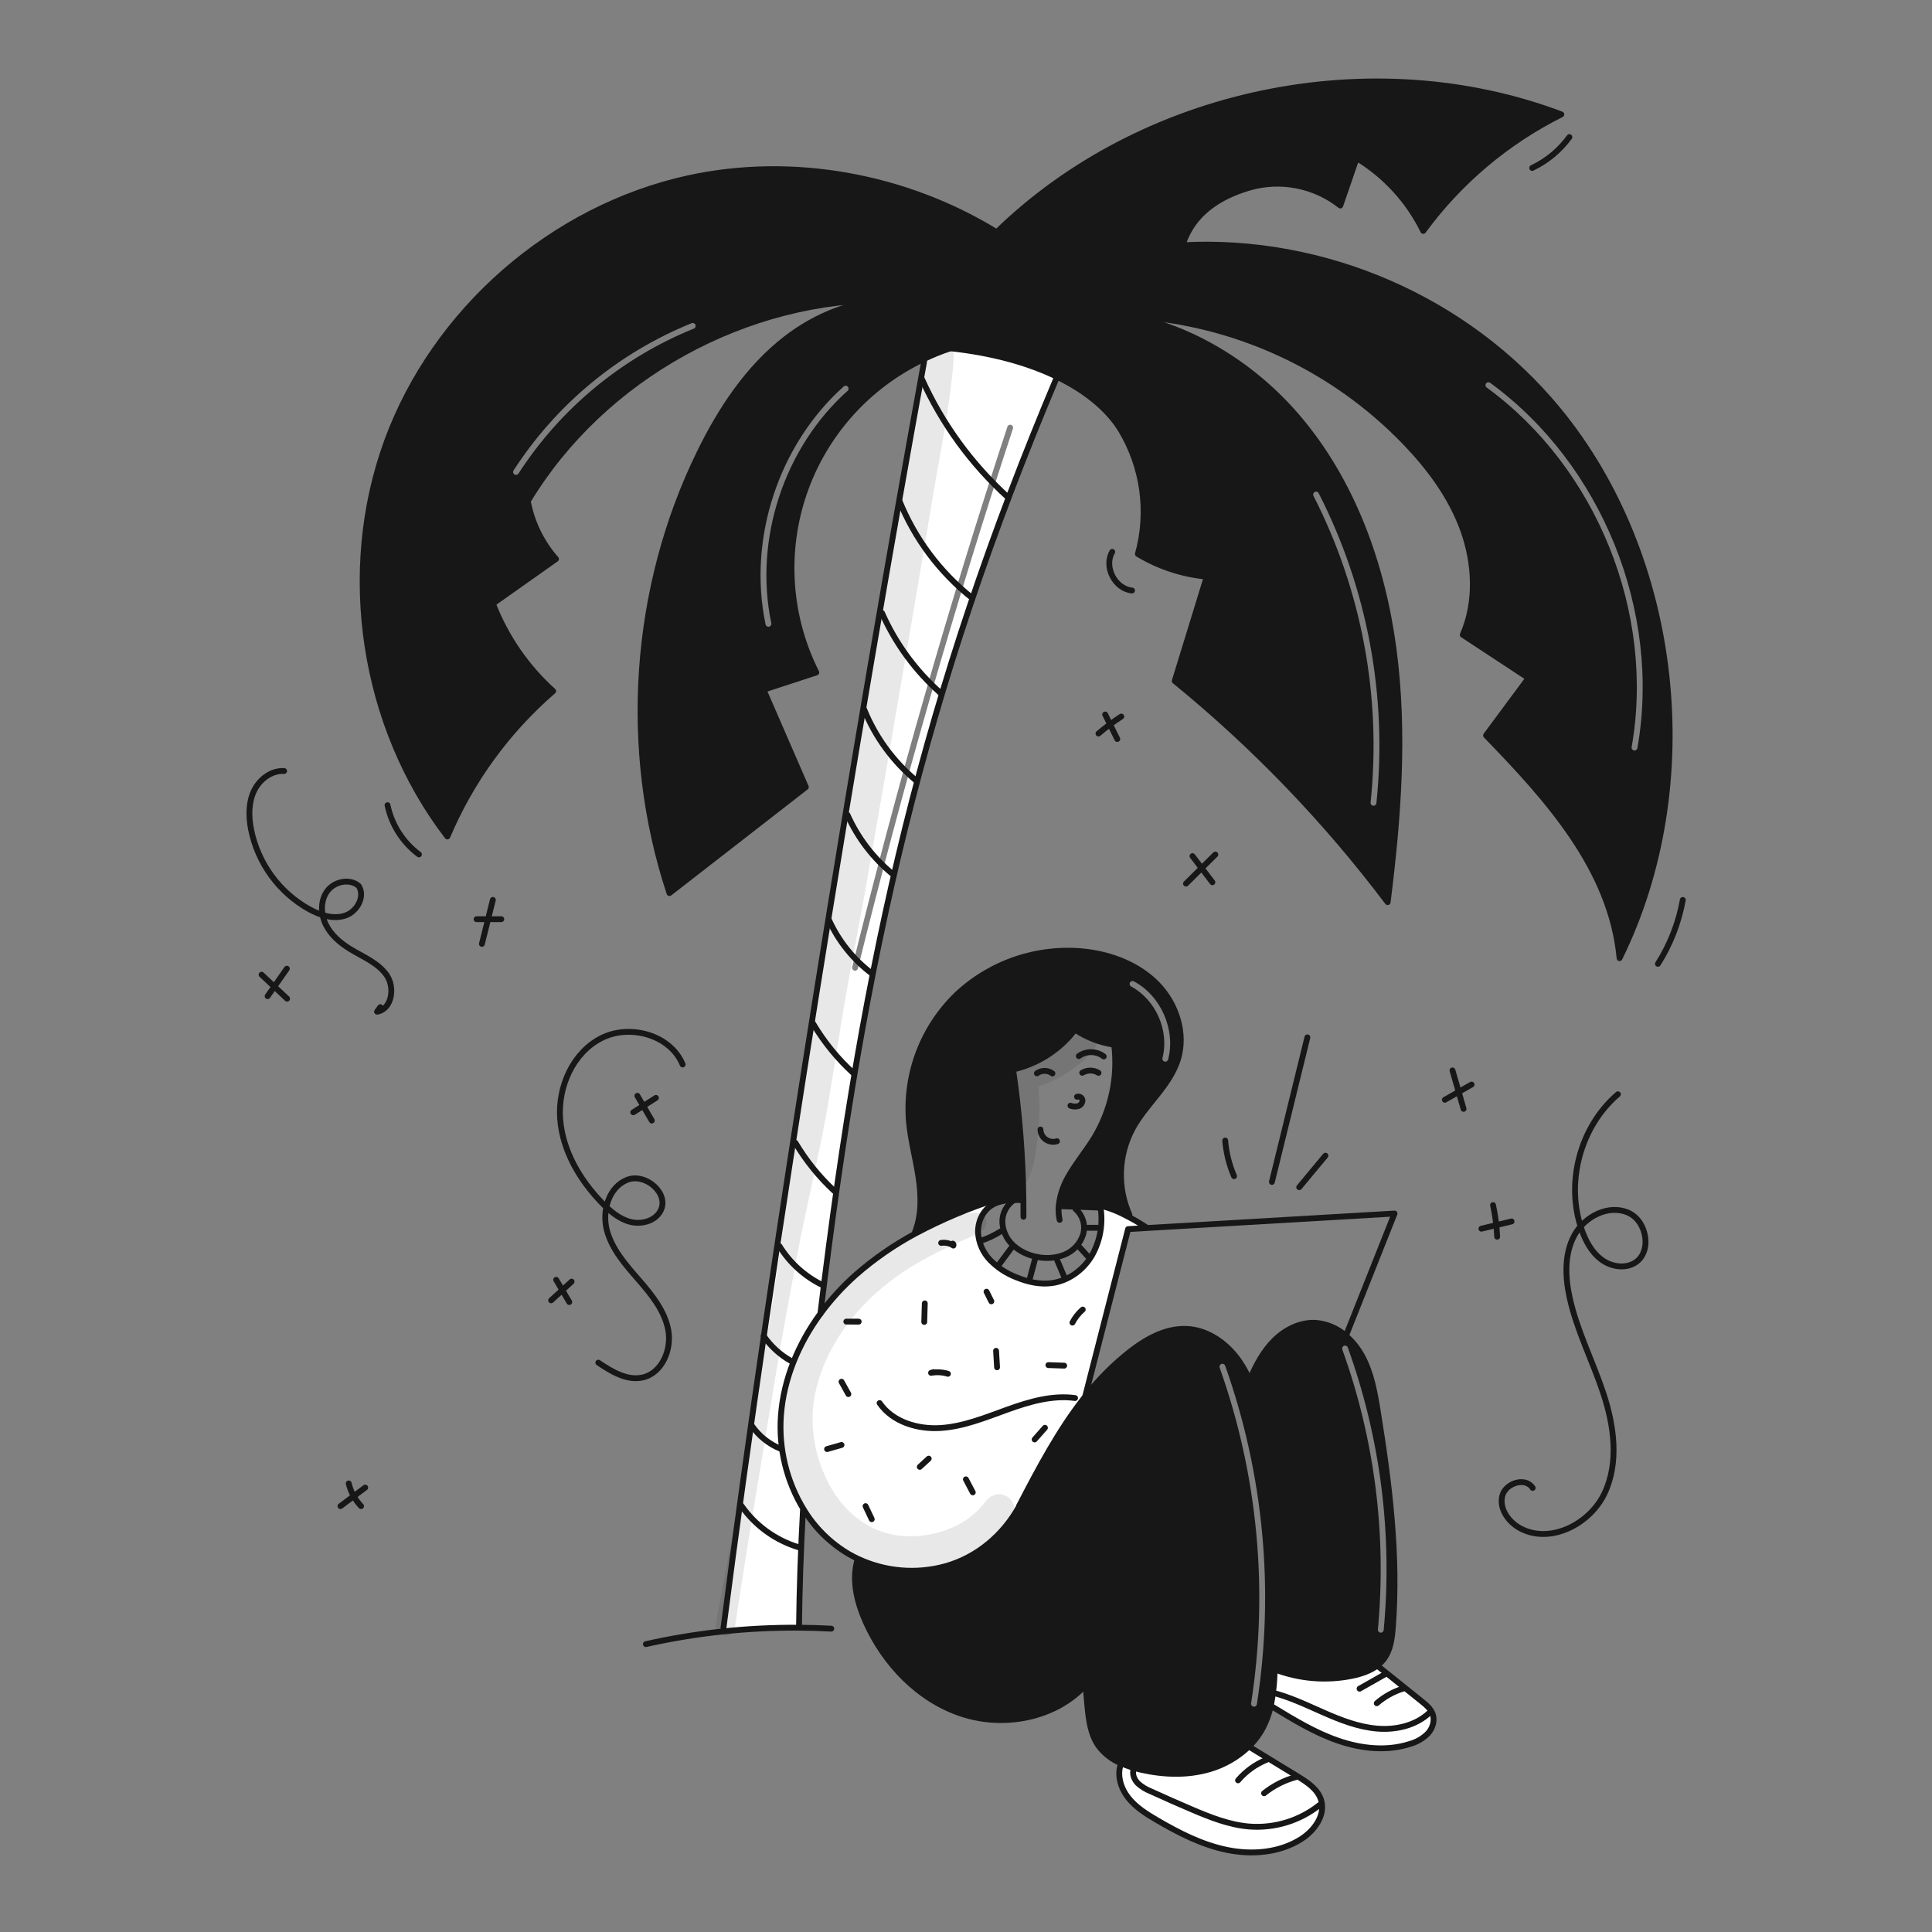 <svg width="960" height="960" viewBox="0 0 960 960" fill="none" xmlns="http://www.w3.org/2000/svg">
<rect x="0" y="0" width="960" height="960" fill="#808080" stroke="none"/>
<g clip-path="url(#clip0_248_1695)">
<path fill-rule="evenodd" clip-rule="evenodd" d="M557.038 581.771C557.35 574.262 559.39 566.925 563 560.332C565.675 555.532 569.169 551.19 572.651 546.863C577.802 540.462 582.925 534.095 585.329 526.33C589.287 513.46 584.522 498.878 575.179 489.202C565.836 479.526 552.508 474.369 539.136 472.859C527.615 471.626 515.964 472.893 504.978 476.573C493.992 480.254 483.929 486.261 475.477 494.186C467.134 502.229 460.669 512.015 456.546 522.845C452.423 533.676 450.743 545.283 451.625 556.838C452.118 562.575 453.25 568.22 454.382 573.868C455.093 577.413 455.804 580.96 456.357 584.531C457.792 593.791 458.101 603.535 454.657 612.253L454.986 612.863C467.927 605.969 481.464 600.256 495.432 595.794L495.964 597.41C498.483 596.636 501.107 596.254 503.743 596.278C505.011 596.249 506.279 596.278 507.527 596.326L508.543 596.317C508.28 574.741 506.59 553.207 503.482 531.855L502.011 531.719C514.833 529.16 526.281 522.014 534.211 511.619L534.27 511.658C540.105 515.581 546.755 518.128 553.718 519.108L553.68 519.398C555.584 535.44 552.063 551.657 543.68 565.466C541.896 568.386 539.907 571.174 537.919 573.96C535.498 577.352 533.079 580.742 531.034 584.366C528.32 588.919 526.627 594.006 526.07 599.277L527.55 599.364C528.696 599.407 529.844 599.448 530.993 599.489C532.153 599.53 533.313 599.571 534.469 599.615C538.602 599.774 542.736 599.925 546.869 600.07L546.947 599.122C551.258 600.204 555.418 601.817 559.332 603.922L561.2 603.632C558.15 596.762 556.726 589.281 557.038 581.771ZM563.429 487.624C562.722 487.246 561.842 487.513 561.464 488.22C561.086 488.927 561.353 489.806 562.06 490.184C574.329 496.747 581.117 512.243 577.624 525.711C577.423 526.487 577.889 527.279 578.665 527.48C579.441 527.682 580.233 527.216 580.434 526.44C584.263 511.674 576.88 494.82 563.429 487.624Z" fill="#171717"/>
<path fill-rule="evenodd" clip-rule="evenodd" d="M459.2 179.588C425.168 366.23 383.7 620.711 359.487 808.882L359.671 810.61C372.081 809.31 384.553 808.706 397.03 808.8V808.055C397.26 789.121 397.911 769.955 398.985 750.555L399.478 750.245C390.837 736.185 386.836 719.764 388.041 703.306C389.425 685 396.759 667.65 407.655 652.778C429.175 473.673 459.219 343.636 525.21 187.29L525.239 187.222C511.509 180.546 493.899 175.417 472.253 173.056C467.62 174.588 463.095 176.427 458.707 178.562L459.2 179.588ZM503.33 212.947C503.58 212.186 503.166 211.366 502.404 211.115C501.643 210.865 500.822 211.279 500.572 212.041C471.491 300.521 445.788 390.018 423.465 480.531C423.273 481.309 423.748 482.095 424.526 482.287C425.305 482.479 426.091 482.004 426.283 481.226C448.589 390.784 474.271 301.358 503.33 212.947Z" fill="white"/>
<path d="M711.91 851.776C713.061 855.037 711.832 858.801 709.51 861.365C707.062 863.828 704.013 865.609 700.666 866.532C689.103 870.296 676.36 868.884 664.874 864.926C653.388 860.968 642.9 854.592 632.527 848.264L631.385 848C632.647 841.909 633.308 835.709 633.359 829.489C645.626 834.197 658.982 835.307 671.859 832.689C676.349 831.76 680.945 830.241 684.506 827.474L685.241 828.374C692.307 834.041 699.368 839.707 706.422 845.374C708.649 847.171 710.971 849.1 711.91 851.776Z" fill="white"/>
<path d="M656.456 894.448C658.739 901.908 653.127 909.63 646.548 913.819C635.817 920.651 622.183 921.764 609.72 919.219C597.257 916.674 585.743 910.771 574.77 904.347C569.613 901.328 564.427 898.076 560.711 893.403C556.995 888.73 554.944 882.303 556.899 876.663L557.099 876.199C560.32 877.589 563.67 878.661 567.099 879.399C578.352 881.934 590.263 882.34 601.304 879.021C608.256 876.956 614.637 873.314 619.95 868.378L621.788 868.619C629.432 873.293 637.08 877.963 644.73 882.63C649.586 885.594 654.8 889.02 656.456 894.448Z" fill="white"/>
<path d="M620.925 93.19C605.656 97.66 592.894 106.059 587.825 121.154L587.864 121.86C566.367 122.963 545.173 127.413 525.047 135.049L523.747 136.5C514.886 128.639 505.349 121.574 495.247 115.387C567.494 45.022 681.469 21.238 775.82 56.846C748.668 70.411 725.144 90.258 707.2 114.738C699.851 99.759 688.36 87.203 674.089 78.559C671.389 86.416 668.686 94.27 665.98 102.121C659.711 97.177 652.359 93.789 644.527 92.237C636.695 90.684 628.606 91.011 620.925 93.19V93.19Z" fill="#171717"/>
<path d="M426.339 774.58C424.82 773.874 423.33 773.1 421.869 772.258C412.706 766.877 405.015 759.315 399.478 750.245C390.837 736.186 386.836 719.765 388.041 703.306C389.425 684.999 396.759 667.65 407.654 652.778C412.799 645.77 418.669 639.325 425.168 633.551C434.279 625.539 444.277 618.599 454.968 612.864C467.91 605.97 481.447 600.257 495.414 595.795L495.946 597.411C494.701 597.813 493.516 598.382 492.424 599.104C488.124 601.959 485.805 607.29 485.979 612.448C486.302 617.649 488.491 622.559 492.143 626.275C495.786 629.954 500.17 632.818 505.003 634.675C510.603 636.987 516.74 638.39 522.739 637.558C530.925 636.416 538.239 631.066 542.478 623.973C546.615 616.737 548.161 608.306 546.861 600.073L546.939 599.125C551.25 600.208 555.41 601.82 559.324 603.925C562.803 605.683 566.179 607.638 569.436 609.779L569.465 610.215L560.543 610.737L539.179 694.048C526.164 710.469 516.091 729.579 506.379 748.302L506.495 748.37C498.551 762.778 485.633 773.789 469.795 778.25C455.334 782.227 439.929 780.926 426.339 774.58V774.58Z" fill="white"/>
<path d="M531.9 549.4C533.103 549.886 534.43 549.967 535.683 549.633C536.302 549.454 536.848 549.083 537.241 548.573C537.634 548.063 537.855 547.441 537.87 546.797C537.851 546.483 537.759 546.178 537.602 545.905C537.446 545.632 537.229 545.399 536.968 545.223C536.707 545.047 536.409 544.934 536.098 544.891C535.786 544.849 535.469 544.879 535.17 544.978" stroke="#171717" stroke-width="2.903" stroke-linecap="round" stroke-linejoin="round"/>
<path d="M522.945 533.394C521.833 532.565 520.486 532.113 519.099 532.102C517.712 532.092 516.358 532.524 515.233 533.336" stroke="#171717" stroke-width="2.903" stroke-linecap="round" stroke-linejoin="round"/>
<path d="M537.75 533.065C538.975 532.333 540.377 531.949 541.804 531.954C543.231 531.959 544.63 532.353 545.85 533.094" stroke="#171717" stroke-width="2.903" stroke-linecap="round" stroke-linejoin="round"/>
<path d="M536.056 524.753C537.871 523.453 540.055 522.771 542.288 522.805C544.52 522.84 546.682 523.591 548.456 524.947" stroke="#171717" stroke-width="2.903" stroke-linecap="round" stroke-linejoin="round"/>
<path d="M497.7 532.368C499.142 532.214 500.574 531.991 502 531.72C514.822 529.162 526.27 522.015 534.2 511.62C534.84 510.778 535.449 509.917 536.029 509.036" stroke="#171717" stroke-width="2.903" stroke-linecap="round" stroke-linejoin="round"/>
<path d="M534.257 511.662C540.092 515.585 546.742 518.132 553.705 519.112C557.407 519.641 561.16 519.716 564.881 519.335" stroke="#171717" stroke-width="2.903" stroke-linecap="round" stroke-linejoin="round"/>
<path d="M507.512 596.327C506.264 596.279 504.996 596.25 503.728 596.279C501.092 596.255 498.468 596.637 495.949 597.411C494.703 597.813 493.519 598.383 492.427 599.104C488.127 601.959 485.808 607.29 485.982 612.448C486.305 617.649 488.493 622.559 492.146 626.275C495.789 629.955 500.172 632.818 505.006 634.675C510.606 636.987 516.743 638.39 522.742 637.558C530.928 636.416 538.242 631.066 542.481 623.973C546.618 616.737 548.164 608.306 546.864 600.073C542.73 599.928 538.597 599.777 534.464 599.618C532.164 599.531 529.848 599.454 527.545 599.367" stroke="#171717" stroke-width="2.903" stroke-linecap="round" stroke-linejoin="round"/>
<path d="M546.942 599.124C551.253 600.207 555.413 601.819 559.327 603.924C562.806 605.682 566.182 607.637 569.439 609.778" stroke="#171717" stroke-width="2.903" stroke-linecap="round" stroke-linejoin="round"/>
<path d="M496.065 595.582C495.852 595.65 495.63 595.727 495.417 595.795C481.45 600.258 467.913 605.97 454.971 612.864C444.28 618.599 434.282 625.54 425.171 633.551C418.672 639.325 412.802 645.77 407.657 652.778C396.759 667.65 389.425 685 388.041 703.306C386.836 719.765 390.837 736.186 399.478 750.245C405.015 759.315 412.706 766.877 421.869 772.258C423.33 773.1 424.82 773.874 426.339 774.58C439.929 780.925 455.333 782.226 469.794 778.248C485.634 773.787 498.552 762.776 506.494 748.368L506.61 748.168" stroke="#171717" stroke-width="2.903" stroke-linecap="round" stroke-linejoin="round"/>
<path d="M437.07 697.172C443.57 706.625 456.093 710.331 467.54 709.557C478.987 708.783 489.805 704.293 500.603 700.403C511.401 696.513 522.829 693.137 534.198 694.675" stroke="#171717" stroke-width="2.903" stroke-linecap="round" stroke-linejoin="round"/>
<path d="M503.467 531.856C506.574 553.208 508.265 574.742 508.528 596.318C508.557 599.085 508.566 601.843 508.557 604.61" stroke="#171717" stroke-width="2.903" stroke-linecap="round" stroke-linejoin="round"/>
<path d="M553.667 519.4C555.571 535.442 552.051 551.659 543.667 565.468C539.71 571.942 534.746 577.768 531.021 584.368C528.308 588.921 526.614 594.008 526.057 599.279C525.867 601.576 526.027 603.889 526.531 606.139" stroke="#171717" stroke-width="2.903" stroke-linecap="round" stroke-linejoin="round"/>
<path d="M503.728 596.4C501.918 597.609 500.448 599.261 499.457 601.198C498.467 603.136 497.988 605.295 498.068 607.47C498.311 611.85 500.281 615.956 503.545 618.887C506.808 621.778 510.8 623.723 515.088 624.509C519.696 625.552 524.51 625.184 528.906 623.455C531.087 622.573 533.047 621.222 534.647 619.498C536.248 617.774 537.449 615.718 538.166 613.478C538.834 611.222 538.836 608.82 538.172 606.563C537.508 604.306 536.205 602.288 534.421 600.754" stroke="#171717" stroke-width="2.903" stroke-linecap="round" stroke-linejoin="round"/>
<path d="M525.209 567.067C524.279 567.367 523.291 567.446 522.325 567.297C521.359 567.148 520.441 566.777 519.643 566.211C518.846 565.646 518.191 564.902 517.732 564.04C517.272 563.177 517.019 562.219 516.994 561.242" stroke="#171717" stroke-width="2.903" stroke-linecap="round" stroke-linejoin="round"/>
<path d="M561.2 603.633C558.15 596.763 556.726 589.282 557.038 581.772C557.35 574.263 559.391 566.926 563 560.333C569.637 548.433 581.307 539.346 585.322 526.333C589.28 513.463 584.529 498.881 575.172 489.205C565.815 479.529 552.5 474.37 539.124 472.86C527.604 471.627 515.953 472.894 504.967 476.574C493.98 480.255 483.918 486.262 475.465 494.187C467.122 502.23 460.658 512.016 456.535 522.846C452.411 533.677 450.731 545.284 451.613 556.839C452.413 566.177 454.913 575.272 456.345 584.532C457.777 593.792 458.086 603.532 454.645 612.254" stroke="#171717" stroke-width="2.903" stroke-linecap="round" stroke-linejoin="round"/>
<path d="M506.38 748.3C516.094 729.577 526.167 710.467 539.18 694.046C545.721 685.637 553.263 678.057 561.638 671.472C569.882 665.086 579.732 659.696 590.144 660.354C600.644 661.022 610.009 667.911 615.921 676.61C617.799 679.385 619.418 682.326 620.759 685.396C623.534 692.013 625.625 698.896 627 705.938C635.428 745.165 634.46 785.718 633.464 825.815C633.435 827.035 633.405 828.263 633.357 829.492C633.307 835.711 632.646 841.91 631.385 848C630.593 851.518 629.368 854.924 627.737 858.14C625.742 861.969 623.112 865.431 619.958 868.378C614.645 873.314 608.264 876.956 601.312 879.021C590.271 882.34 578.36 881.934 567.107 879.399C563.677 878.661 560.328 877.589 557.107 876.199C552.606 874.366 548.697 871.33 545.807 867.423C541.927 861.869 541.017 854.823 540.359 848.08C540.011 844.5 539.705 840.914 539.44 837.32C537.35 809.143 537.969 780.686 543.504 753.012" stroke="#171717" stroke-width="2.903" stroke-linecap="round" stroke-linejoin="round"/>
<path d="M426 775.306C423.1 785.534 425.952 796.536 430.306 806.221C439.566 826.783 456.451 844.521 477.864 851.592C499.016 858.579 524.426 853.721 539.433 837.32C539.627 837.127 539.801 836.92 539.985 836.72" stroke="#171717" stroke-width="2.903" stroke-linecap="round" stroke-linejoin="round"/>
<path d="M621.158 685.222C624.147 678.245 627.795 671.395 633.185 666.044C638.575 660.693 645.938 656.977 653.524 657.306C659.193 657.689 664.568 659.969 668.783 663.779C671.929 666.507 674.574 669.763 676.6 673.4C681.38 681.953 683.092 691.823 684.65 701.5C690.34 736.914 694.878 772.832 692.101 808.6C691.675 814.106 690.959 819.9 687.64 824.324C686.743 825.515 685.688 826.58 684.505 827.488C680.944 830.255 676.348 831.774 671.858 832.703C658.982 835.321 645.626 834.21 633.358 829.503C633.194 829.445 633.039 829.387 632.874 829.319" stroke="#171717" stroke-width="2.903" stroke-linecap="round" stroke-linejoin="round"/>
<path d="M556.9 876.663C554.945 882.304 556.987 888.729 560.712 893.403C564.437 898.077 569.612 901.328 574.771 904.347C585.744 910.771 597.259 916.674 609.721 919.219C622.183 921.764 635.821 920.651 646.549 913.819C653.128 909.63 658.74 901.908 656.457 894.448C654.802 889.02 649.587 885.594 644.739 882.633C637.095 877.96 629.447 873.289 621.797 868.622" stroke="#171717" stroke-width="2.903" stroke-linecap="round" stroke-linejoin="round"/>
<path d="M632.527 848.264C642.9 854.592 653.379 860.959 664.874 864.926C676.369 868.893 689.103 870.296 700.666 866.532C704.014 865.609 707.063 863.828 709.51 861.365C711.832 858.801 713.061 855.037 711.91 851.776C710.971 849.096 708.649 847.176 706.423 845.376C699.361 839.709 692.3 834.043 685.242 828.376" stroke="#171717" stroke-width="2.903" stroke-linecap="round" stroke-linejoin="round"/>
<path d="M539.114 694.298L539.182 694.046L560.546 610.735L569.468 610.213L692.944 602.994L668.783 663.779" stroke="#171717" stroke-width="2.903" stroke-linecap="round" stroke-linejoin="round"/>
<path d="M398.985 750.555C397.911 769.955 397.26 789.122 397.03 808.055" stroke="#171717" stroke-width="2.903" stroke-linecap="round" stroke-linejoin="round"/>
<path d="M525.209 187.29C459.218 343.636 429.174 473.673 407.654 652.778" stroke="#171717" stroke-width="2.903" stroke-linecap="round" stroke-linejoin="round"/>
<path d="M413.063 809.279C407.722 808.979 402.378 808.818 397.03 808.795C371.441 808.61 345.915 811.346 320.947 816.952" stroke="#171717" stroke-width="2.903" stroke-linecap="round" stroke-linejoin="round"/>
<path d="M459.2 179.588C425.169 366.23 383.7 620.711 359.488 808.882" stroke="#171717" stroke-width="2.903" stroke-linecap="round" stroke-linejoin="round"/>
<path d="M525.045 135.049C545.171 127.412 566.364 122.963 587.862 121.86C657.307 118.183 728.64 148.082 774.5 204C834.482 277.142 847.042 390.091 804.748 476.083C800.577 431.592 768.579 396.564 738.408 365.417C745.443 355.915 752.481 346.415 759.522 336.917C748.626 329.747 737.731 322.583 726.836 315.426C733.957 299.219 733.029 279.896 726.971 263.204C720.913 246.512 710.145 232.173 698.117 219.662C662.3 182.532 613.863 160.18 562.371 157.019" stroke="#171717" stroke-width="2.903" stroke-linecap="round" stroke-linejoin="round"/>
<path d="M534.547 154.73C543.876 154.495 553.201 155.336 562.337 157.236C594.132 163.787 623.509 182.461 644.748 207.348C672.073 239.357 686.878 280.664 692.432 322.387C697.986 364.11 694.793 406.502 689.519 448.264C658.801 407.509 623.277 370.609 583.719 338.364C589.031 321.082 594.34 303.804 599.646 286.529C587.534 285.39 575.834 281.54 565.412 275.266C568.255 264.983 568.979 254.229 567.54 243.657C566.102 233.085 562.53 222.916 557.042 213.766C551.197 204.138 540.67 194.713 525.236 187.224C511.506 180.548 493.896 175.419 472.25 173.058" stroke="#171717" stroke-width="2.903" stroke-linecap="round" stroke-linejoin="round"/>
<path d="M457.951 150.743C453.084 149.662 448.112 149.126 443.127 149.143C424.384 149.172 405.642 156.643 390.663 168.214C371.717 182.844 358.171 203.426 347.643 224.926C314.667 292.262 309.161 372.564 332.655 443.77C355.249 426.218 377.839 408.662 400.426 391.103C393.411 374.97 386.399 358.843 379.391 342.723C388.127 339.856 396.868 336.995 405.613 334.14C398.719 320.469 394.624 305.559 393.567 290.285C392.51 275.011 394.512 259.68 399.457 245.189C404.402 230.699 412.19 217.342 422.364 205.9C432.537 194.458 444.893 185.163 458.706 178.558C463.094 176.423 467.619 174.584 472.252 173.052" stroke="#171717" stroke-width="2.903" stroke-linecap="round" stroke-linejoin="round"/>
<path d="M532.583 144.87C529.728 141.986 526.783 139.196 523.748 136.5C514.887 128.639 505.35 121.574 495.248 115.387C450.012 87.626 393.978 77.224 342.027 88.574C274.527 103.33 216.083 154.323 192.327 219.211C168.571 284.099 180.276 360.782 222.3 415.636C234.064 387.854 252.045 363.141 274.86 343.4C261.613 331.447 251.352 316.556 244.9 299.92C255.35 292.537 265.806 285.151 276.269 277.761C269.079 269.61 264.233 259.662 262.249 248.975C299.511 187.222 371.018 147.734 443.124 149.069" stroke="#171717" stroke-width="2.903" stroke-linecap="round" stroke-linejoin="round"/>
<path d="M495.223 115.416L495.252 115.387C567.494 45.022 681.469 21.238 775.82 56.846C748.668 70.411 725.143 90.258 707.2 114.738C699.851 99.759 688.359 87.203 674.089 78.559C671.389 86.416 668.686 94.27 665.98 102.121C659.711 97.177 652.359 93.79 644.528 92.237C636.696 90.685 628.608 91.011 620.928 93.19C605.659 97.66 592.897 106.059 587.828 121.154" stroke="#171717" stroke-width="2.903" stroke-linecap="round" stroke-linejoin="round"/>
<path d="M602.432 438.388L592.544 425.4" stroke="#171717" stroke-width="2.903" stroke-linecap="round" stroke-linejoin="round"/>
<path d="M589.314 439.061L603.9 424.615" stroke="#171717" stroke-width="2.903" stroke-linecap="round" stroke-linejoin="round"/>
<path d="M555.177 367.216L549.152 355.03" stroke="#171717" stroke-width="2.903" stroke-linecap="round" stroke-linejoin="round"/>
<path d="M545.822 364.483C549.422 361.434 553.211 358.616 557.167 356.047" stroke="#171717" stroke-width="2.903" stroke-linecap="round" stroke-linejoin="round"/>
<path d="M632 587.3L649.633 515.468" stroke="#171717" stroke-width="2.903" stroke-linecap="round" stroke-linejoin="round"/>
<path d="M645.573 589.919L658.598 574.249" stroke="#171717" stroke-width="2.903" stroke-linecap="round" stroke-linejoin="round"/>
<path d="M613.2 584.435C610.776 578.811 609.286 572.828 608.79 566.724" stroke="#171717" stroke-width="2.903" stroke-linecap="round" stroke-linejoin="round"/>
<path d="M717.938 546.477L731.223 538.905" stroke="#171717" stroke-width="2.903" stroke-linecap="round" stroke-linejoin="round"/>
<path d="M727.241 550.983L721.726 531.874" stroke="#171717" stroke-width="2.903" stroke-linecap="round" stroke-linejoin="round"/>
<path d="M743.937 614.515C743.687 609.231 743.002 603.977 741.888 598.806" stroke="#171717" stroke-width="2.903" stroke-linecap="round" stroke-linejoin="round"/>
<path d="M736.109 610.528L751.092 606.928" stroke="#171717" stroke-width="2.903" stroke-linecap="round" stroke-linejoin="round"/>
<path d="M208.171 424.553C200.161 418.57 194.61 409.87 192.558 400.085" stroke="#171717" stroke-width="2.903" stroke-linecap="round" stroke-linejoin="round"/>
<path d="M823.822 478.918C829.961 469.241 834.156 458.462 836.174 447.181" stroke="#171717" stroke-width="2.903" stroke-linecap="round" stroke-linejoin="round"/>
<path d="M500.973 247.194C482.724 230.682 468.088 210.574 457.984 188.133" stroke="#171717" stroke-width="2.903" stroke-linecap="round" stroke-linejoin="round"/>
<path d="M483 297.084C466.991 284.362 454.545 267.716 446.871 248.763" stroke="#171717" stroke-width="2.903" stroke-linecap="round" stroke-linejoin="round"/>
<path d="M467.488 344.458C454.972 333.432 444.996 319.822 438.249 304.568" stroke="#171717" stroke-width="2.903" stroke-linecap="round" stroke-linejoin="round"/>
<path d="M455.363 387.979C443.886 378.488 434.954 366.288 429.375 352.479" stroke="#171717" stroke-width="2.903" stroke-linecap="round" stroke-linejoin="round"/>
<path d="M443.873 434.556C434.052 426.592 426.247 416.427 421.089 404.883" stroke="#171717" stroke-width="2.903" stroke-linecap="round" stroke-linejoin="round"/>
<path d="M433.352 483.808C424.06 476.85 416.673 467.661 411.874 457.091" stroke="#171717" stroke-width="2.903" stroke-linecap="round" stroke-linejoin="round"/>
<path d="M424.243 533.407C416.293 526.197 409.469 517.835 404 508.6" stroke="#171717" stroke-width="2.903" stroke-linecap="round" stroke-linejoin="round"/>
<path d="M414.58 591.8C407.015 584.79 400.5 576.726 395.236 567.857" stroke="#171717" stroke-width="2.903" stroke-linecap="round" stroke-linejoin="round"/>
<path d="M408.457 638.429C399.734 634.115 392.398 627.438 387.283 619.159" stroke="#171717" stroke-width="2.903" stroke-linecap="round" stroke-linejoin="round"/>
<path d="M393.133 676.3C387.673 673.252 382.992 668.983 379.455 663.826" stroke="#171717" stroke-width="2.903" stroke-linecap="round" stroke-linejoin="round"/>
<path d="M387.816 719.855C382.055 717.513 377.101 713.545 373.559 708.434" stroke="#171717" stroke-width="2.903" stroke-linecap="round" stroke-linejoin="round"/>
<path d="M396.885 768.84C385.325 765.357 375.279 758.074 368.375 748.17" stroke="#171717" stroke-width="2.903" stroke-linecap="round" stroke-linejoin="round"/>
<path d="M532.884 657.2C534.156 654.726 535.896 652.523 538.007 650.711" stroke="#171717" stroke-width="2.903" stroke-linecap="round" stroke-linejoin="round"/>
<path d="M492.586 646.617L490.196 641.836" stroke="#171717" stroke-width="2.903" stroke-linecap="round" stroke-linejoin="round"/>
<path d="M488.147 616.223L487.199 616.594C490.778 615.427 494.195 613.811 497.368 611.785" stroke="#171717" stroke-width="2.903" stroke-linecap="round" stroke-linejoin="round"/>
<path d="M496.3 628.483L502.394 620.248" stroke="#171717" stroke-width="2.903" stroke-linecap="round" stroke-linejoin="round"/>
<path d="M511.715 635.348L514.446 625.103" stroke="#171717" stroke-width="2.903" stroke-linecap="round" stroke-linejoin="round"/>
<path d="M529.051 635.038L525.297 626.158" stroke="#171717" stroke-width="2.903" stroke-linecap="round" stroke-linejoin="round"/>
<path d="M541.043 624.795L535.985 619.272" stroke="#171717" stroke-width="2.903" stroke-linecap="round" stroke-linejoin="round"/>
<path d="M540.4 610.076H545.181" stroke="#171717" stroke-width="2.903" stroke-linecap="round" stroke-linejoin="round"/>
<path d="M514.1 715.26L519.223 709.46" stroke="#171717" stroke-width="2.903" stroke-linecap="round" stroke-linejoin="round"/>
<path d="M483.366 741.557L479.95 735.068" stroke="#171717" stroke-width="2.903" stroke-linecap="round" stroke-linejoin="round"/>
<path d="M457.027 728.875L461.48 724.791" stroke="#171717" stroke-width="2.903" stroke-linecap="round" stroke-linejoin="round"/>
<path d="M433.164 754.876L430.09 748.387" stroke="#171717" stroke-width="2.903" stroke-linecap="round" stroke-linejoin="round"/>
<path d="M410.966 720.042L418.137 717.993" stroke="#171717" stroke-width="2.903" stroke-linecap="round" stroke-linejoin="round"/>
<path d="M421.558 692.718L418.144 686.57" stroke="#171717" stroke-width="2.903" stroke-linecap="round" stroke-linejoin="round"/>
<path d="M420.528 656.7L426.675 656.721" stroke="#171717" stroke-width="2.903" stroke-linecap="round" stroke-linejoin="round"/>
<path d="M459.257 656.866L459.524 647.643" stroke="#171717" stroke-width="2.903" stroke-linecap="round" stroke-linejoin="round"/>
<path d="M471.023 682.636C468.306 681.813 465.432 681.651 462.641 682.163L463.899 681.793" stroke="#171717" stroke-width="2.903" stroke-linecap="round" stroke-linejoin="round"/>
<path d="M495.432 679.4L494.946 671.213" stroke="#171717" stroke-width="2.903" stroke-linecap="round" stroke-linejoin="round"/>
<path d="M520.934 678.313L528.791 678.583" stroke="#171717" stroke-width="2.903" stroke-linecap="round" stroke-linejoin="round"/>
<path d="M473.451 617.946C473.606 618.048 473.721 618.202 473.774 618.38C473.827 618.558 473.815 618.75 473.741 618.92C471.944 617.748 469.779 617.274 467.656 617.589" stroke="#171717" stroke-width="2.903" stroke-linecap="round" stroke-linejoin="round"/>
<path d="M563.218 879.3C562.531 881.724 563.657 884.373 565.433 886.162C567.314 887.846 569.481 889.179 571.833 890.099C578.553 893.181 585.315 896.171 592.119 899.069C601.347 902.999 610.834 906.802 620.833 907.598C633.405 908.543 645.871 904.703 655.733 896.847" stroke="#171717" stroke-width="2.903" stroke-linecap="round" stroke-linejoin="round"/>
<path d="M631.476 840.872C640.564 843.057 649.047 847.172 657.603 850.934C666.159 854.696 675.023 858.166 684.338 858.934C693.653 859.702 703.595 857.434 710.363 850.984" stroke="#171717" stroke-width="2.903" stroke-linecap="round" stroke-linejoin="round"/>
<path d="M697.2 839.053C692.385 840.556 687.929 843.034 684.112 846.332" stroke="#171717" stroke-width="2.903" stroke-linecap="round" stroke-linejoin="round"/>
<path d="M688.2 831.934L675.56 839.1" stroke="#171717" stroke-width="2.903" stroke-linecap="round" stroke-linejoin="round"/>
<path d="M643.9 883.028C638.142 884.599 632.767 887.333 628.106 891.061" stroke="#171717" stroke-width="2.903" stroke-linecap="round" stroke-linejoin="round"/>
<path d="M629.511 874.353C623.972 876.574 619.055 880.104 615.179 884.641" stroke="#171717" stroke-width="2.903" stroke-linecap="round" stroke-linejoin="round"/>
<path d="M562.505 293.423C553.987 292.611 548.347 281.602 552.665 274.214" stroke="#171717" stroke-width="2.903" stroke-linecap="round" stroke-linejoin="round"/>
<path d="M761.345 83.449C768.683 79.955 775.034 74.686 779.823 68.12" stroke="#171717" stroke-width="2.903" stroke-linecap="round" stroke-linejoin="round"/>
<path fill-rule="evenodd" clip-rule="evenodd" d="M562.337 157.236C594.132 163.787 623.509 182.461 644.748 207.348C672.073 239.357 686.878 280.664 692.432 322.387C697.986 364.11 694.793 406.502 689.519 448.264C658.801 407.509 623.277 370.609 583.719 338.364C589.031 321.082 594.34 303.803 599.646 286.529C587.534 285.39 575.834 281.54 565.412 275.266C568.255 264.982 568.979 254.228 567.54 243.657C566.102 233.085 562.53 222.915 557.042 213.766C551.197 204.138 540.67 194.713 525.236 187.224C511.506 180.548 493.896 175.419 472.25 173.058C467.617 174.59 463.092 176.429 458.704 178.564C444.891 185.169 432.536 194.464 422.362 205.906C412.188 217.348 404.4 230.705 399.456 245.195C394.511 259.685 392.508 275.017 393.565 290.291C394.622 305.565 398.717 320.475 405.611 334.146C396.873 337.012 388.132 339.873 379.389 342.729C386.394 358.862 393.405 374.989 400.424 391.109C377.831 408.661 355.241 426.217 332.653 443.776C309.159 372.57 314.665 292.268 347.641 224.932C358.169 203.432 371.715 182.85 390.661 168.22C405.64 156.648 424.382 149.178 443.125 149.149V149.071C371.019 147.736 299.512 187.224 262.25 248.977C264.234 259.663 269.08 269.612 276.27 277.763C265.813 285.145 255.356 292.53 244.9 299.92C251.352 316.555 261.613 331.447 274.86 343.4C252.045 363.141 234.064 387.854 222.3 415.636C180.277 360.782 168.569 284.099 192.333 219.211C216.097 154.323 274.533 103.33 342.033 88.574C393.984 77.224 450.018 87.626 495.254 115.387C505.356 121.574 514.893 128.639 523.754 136.5L525.054 135.049C545.18 127.412 566.373 122.963 587.871 121.86C657.307 118.183 728.64 148.082 774.5 204C834.482 277.142 847.042 390.091 804.748 476.083C800.577 431.592 768.579 396.564 738.408 365.417C745.443 355.915 752.481 346.415 759.522 336.917C748.626 329.747 737.731 322.583 726.836 315.426C733.957 299.219 733.029 279.896 726.971 263.204C720.913 246.512 710.145 232.173 698.117 219.662C662.3 182.532 613.864 160.18 562.371 157.019L562.337 157.236ZM738.412 190.535C738.884 189.887 739.792 189.744 740.44 190.217C796.003 230.718 825.55 304.011 813.614 371.723C813.475 372.512 812.722 373.039 811.933 372.9C811.143 372.761 810.616 372.008 810.755 371.219C822.498 304.598 793.397 232.411 738.73 192.563C738.082 192.09 737.94 191.182 738.412 190.535ZM655.255 245.088C654.89 244.374 654.016 244.091 653.302 244.455C652.588 244.82 652.305 245.694 652.669 246.408C676.662 293.381 686.517 346.305 681.04 398.765C680.957 399.563 681.536 400.276 682.333 400.36C683.131 400.443 683.844 399.864 683.928 399.067C689.463 346.048 679.503 292.561 655.255 245.088ZM345.551 161.396C345.852 162.139 345.493 162.985 344.75 163.286C308.992 177.767 278.568 202.921 257.624 235.32C257.189 235.994 256.29 236.187 255.617 235.751C254.944 235.316 254.751 234.418 255.186 233.744C276.455 200.844 307.349 175.301 343.66 160.595C344.403 160.294 345.25 160.653 345.551 161.396ZM421.168 194.195C421.765 193.661 421.816 192.743 421.282 192.146C420.747 191.548 419.83 191.497 419.232 192.031C386.845 221.004 371.501 267.746 380.417 310.278C380.582 311.063 381.351 311.565 382.136 311.401C382.92 311.236 383.423 310.467 383.258 309.682C374.555 268.166 389.554 222.476 421.168 194.195Z" fill="#171717"/>
<path fill-rule="evenodd" clip-rule="evenodd" d="M692.103 808.6C694.88 772.832 690.342 736.914 684.652 701.5C683.094 691.821 681.382 681.951 676.6 673.4C674.574 669.767 671.93 666.515 668.787 663.79C664.571 659.98 659.197 657.7 653.528 657.317C645.942 656.988 638.579 660.704 633.189 666.055C627.799 671.406 624.151 678.256 621.162 685.233L620.762 685.407C623.537 692.024 625.628 698.907 627.003 705.949C635.431 745.176 634.467 785.726 633.467 825.826C633.438 827.046 633.408 828.274 633.36 829.503C645.627 834.211 658.983 835.321 671.86 832.703C676.35 831.774 680.946 830.255 684.507 827.488C685.69 826.58 686.745 825.516 687.642 824.324C690.961 819.9 691.677 814.106 692.103 808.6ZM669.715 669.578C669.443 668.824 668.611 668.433 667.857 668.705C667.103 668.977 666.712 669.809 666.984 670.563C683.037 715.071 689.073 762.572 684.661 809.68C684.587 810.478 685.173 811.186 685.971 811.26C686.769 811.335 687.477 810.749 687.552 809.951C692.003 762.417 685.913 714.487 669.715 669.578Z" fill="#171717"/>
<path fill-rule="evenodd" clip-rule="evenodd" d="M615.923 676.61C610.011 667.911 600.646 661.022 590.146 660.354C579.734 659.7 569.884 665.086 561.643 671.472C553.268 678.056 545.727 685.637 539.185 694.046C526.172 710.467 516.099 729.577 506.385 748.3L506.501 748.368C498.559 762.776 485.641 773.787 469.801 778.248C455.341 782.225 439.936 780.925 426.346 774.58L426.007 775.306C423.105 785.534 425.959 796.536 430.313 806.221C439.571 826.783 456.458 844.519 477.871 851.592C499.023 858.579 524.433 853.72 539.44 837.32C539.705 840.913 540.011 844.5 540.359 848.08C541.017 854.823 541.927 861.869 545.807 867.423C548.697 871.33 552.607 874.366 557.107 876.199C560.329 877.589 563.678 878.66 567.107 879.399C578.36 881.934 590.271 882.34 601.312 879.021C608.264 876.956 614.645 873.313 619.958 868.378C623.112 865.43 625.743 861.968 627.737 858.14C629.368 854.924 630.593 851.518 631.385 848C632.647 841.91 633.307 835.711 633.357 829.492C633.405 828.263 633.435 827.035 633.464 825.815C634.46 785.718 635.428 745.165 627 705.938C625.627 698.896 623.536 692.012 620.761 685.396C619.421 682.325 617.801 679.384 615.923 676.61ZM608.781 678.621C608.512 677.865 607.683 677.47 606.927 677.739C606.172 678.007 605.777 678.837 606.045 679.592C625.027 733.023 630.396 790.341 621.666 846.367C621.542 847.159 622.084 847.901 622.877 848.025C623.669 848.148 624.411 847.606 624.534 846.814C633.339 790.311 627.924 732.505 608.781 678.621Z" fill="#171717"/>
<path d="M339.2 528.942C333.152 514.235 312.979 508.642 298.807 515.856C284.635 523.07 277.155 540.074 278.33 555.932C279.505 571.79 288.103 586.353 299.181 597.76C303.146 601.844 307.673 605.725 313.181 607.139C318.689 608.553 325.376 606.804 328.12 601.817C332.859 593.205 320.831 582.659 311.674 586.234C302.517 589.809 299.051 601.684 301.53 611.196C304.009 620.708 310.803 628.396 317.254 635.813C323.705 643.23 330.254 651.232 332.054 660.895C333.854 670.558 329.013 682.182 319.443 684.429C311.643 686.26 303.949 681.567 297.304 677.088" stroke="#171717" stroke-width="2.903" stroke-linecap="round" stroke-linejoin="round"/>
<path d="M282.87 646.976L276.358 635.921" stroke="#171717" stroke-width="2.903" stroke-linecap="round" stroke-linejoin="round"/>
<path d="M273.86 646.132L284.027 636.826" stroke="#171717" stroke-width="2.903" stroke-linecap="round" stroke-linejoin="round"/>
<path d="M314.66 552.7L325.93 545.528" stroke="#171717" stroke-width="2.903" stroke-linecap="round" stroke-linejoin="round"/>
<path d="M323.881 556.8L316.709 544.506" stroke="#171717" stroke-width="2.903" stroke-linecap="round" stroke-linejoin="round"/>
<path d="M803.924 543.736C785.099 559.867 777.652 588.018 786.04 611.346C788.01 616.825 790.9 622.189 795.529 625.721C800.158 629.253 806.809 630.568 811.911 627.762C821.142 622.686 818.592 606.662 808.911 602.52C799.23 598.378 787.419 604.456 782.359 613.696C777.299 622.936 777.659 634.226 779.889 644.522C783.471 661.059 791.4 676.297 796.706 692.364C802.012 708.431 804.528 726.57 797.351 741.892C790.174 757.214 770.485 767.401 755.53 759.485C749.663 756.379 744.914 749.835 746.449 743.377C747.984 736.919 758.017 733.74 761.574 739.345" stroke="#171717" stroke-width="2.903" stroke-linecap="round" stroke-linejoin="round"/>
<path d="M141.176 383.112C134.776 382.736 128.804 387.351 126.116 393.176C123.428 399.001 123.524 405.758 124.731 412.058C126.387 420.396 129.84 428.273 134.848 435.142C139.856 442.011 146.299 447.707 153.731 451.834C159.193 454.817 165.699 456.925 171.597 454.934C177.495 452.943 181.621 445.377 178.203 440.176C173.736 436.402 166.248 437.963 162.723 442.629C159.198 447.295 159.288 454.016 161.836 459.279C164.384 464.542 169.023 468.523 174.012 471.579C180.394 475.485 187.827 478.379 192.112 484.515C196.397 490.651 194.744 501.498 187.358 502.694L188.982 500.45" stroke="#171717" stroke-width="2.903" stroke-linecap="round" stroke-linejoin="round"/>
<path d="M132.977 494.987L142.539 481.327" stroke="#171717" stroke-width="2.903" stroke-linecap="round" stroke-linejoin="round"/>
<path d="M142.657 496.228L129.99 484.328" stroke="#171717" stroke-width="2.903" stroke-linecap="round" stroke-linejoin="round"/>
<path d="M236.8 456.738H249.09" stroke="#171717" stroke-width="2.903" stroke-linecap="round" stroke-linejoin="round"/>
<path d="M244.9 447.152L239.457 469.014" stroke="#171717" stroke-width="2.903" stroke-linecap="round" stroke-linejoin="round"/>
<path d="M179.422 748.387C176.405 745.246 174.283 741.355 173.275 737.117" stroke="#171717" stroke-width="2.903" stroke-linecap="round" stroke-linejoin="round"/>
<path d="M169.177 748.387L181.471 739.166" stroke="#171717" stroke-width="2.903" stroke-linecap="round" stroke-linejoin="round"/>
<g opacity="0.1">
<path d="M461.624 175.454C456.031 195.572 453.413 216.654 449.81 237.204C446.243 257.554 442.752 277.916 439.337 298.292C432.369 339.375 425.477 380.47 418.661 421.576C411.926 462.385 405.342 503.185 398.538 543.976C391.666 585.176 387.738 626.817 380.498 667.986C372.363 714.228 364.571 760.543 355.773 806.663C354.601 812.809 364.18 815.285 365.085 809.23C371.299 767.664 378.385 726.23 385.185 684.757C388.53 664.376 392.31 644.093 396.105 623.792C399.893 603.532 404.758 583.509 408.74 563.299C412.798 542.699 415.654 521.86 419.173 501.168C422.686 480.508 426.88 459.937 430.495 439.282C437.676 398.258 444.77 357.219 451.775 316.166C455.695 293.166 459.664 270.176 463.457 247.156C467.276 223.979 472.411 200.574 473.957 177.12C474.431 169.94 463.482 168.751 461.619 175.451L461.624 175.454Z" fill="#171717"/>
</g>
<g opacity="0.1">
<path d="M485.444 602.585C474.231 602.842 462.467 608.32 452.578 613.244C442.566 618.174 433.213 624.343 424.741 631.606C407.826 646.244 394.241 666.413 389.711 688.532C381.736 727.5 403.9 774.9 446.834 779C468.07 781.026 490.822 772.113 503.141 754.379C505.583 750.864 503.787 745.579 500.299 743.541C496.261 741.179 492.021 742.941 489.46 746.383C480.66 758.215 465.228 763.734 450.86 763.368C435.093 762.968 422.06 754.114 413.904 740.88C405.204 726.752 401.654 709.069 404.994 692.749C408.734 674.473 419.082 657.978 432.437 645.158C440.202 637.781 448.877 631.424 458.252 626.242C463.08 623.542 468.083 621.11 473.052 618.694C477.998 616.294 483.286 614.71 487.908 611.674C491.781 609.13 490.508 602.474 485.447 602.59L485.444 602.585Z" fill="#171717"/>
</g>
<g opacity="0.1">
<path d="M539.906 510.577C534.45 513.207 530.4 519.015 525.177 522.301C519.726 525.687 513.654 527.949 507.316 528.957C504.816 529.386 502.349 532.557 502.623 535.12C503.539 543.659 504.307 552.228 503.877 560.82C503.655 565.192 503.152 569.545 502.369 573.852C501.649 577.835 500.503 582.099 501.007 586.138C501.415 589.413 505.832 592.593 508.529 589.254C514.243 582.177 514.934 571.409 515.843 562.654C516.945 552.922 516.721 543.087 515.178 533.416L510.714 541.278C518.251 539.557 525.397 536.429 531.774 532.059C537.211 528.265 545.002 522.294 546.174 515.39C546.369 514.577 546.324 513.725 546.045 512.937C545.766 512.149 545.265 511.459 544.603 510.949C543.94 510.44 543.144 510.133 542.311 510.066C541.478 509.999 540.644 510.175 539.908 510.572L539.906 510.577Z" fill="#171717"/>
</g>
</g>
<defs>
<clipPath id="clip0_248_1695">
<rect width="716" height="883" fill="white" transform="translate(122 39)"/>
</clipPath>
</defs>
</svg>
